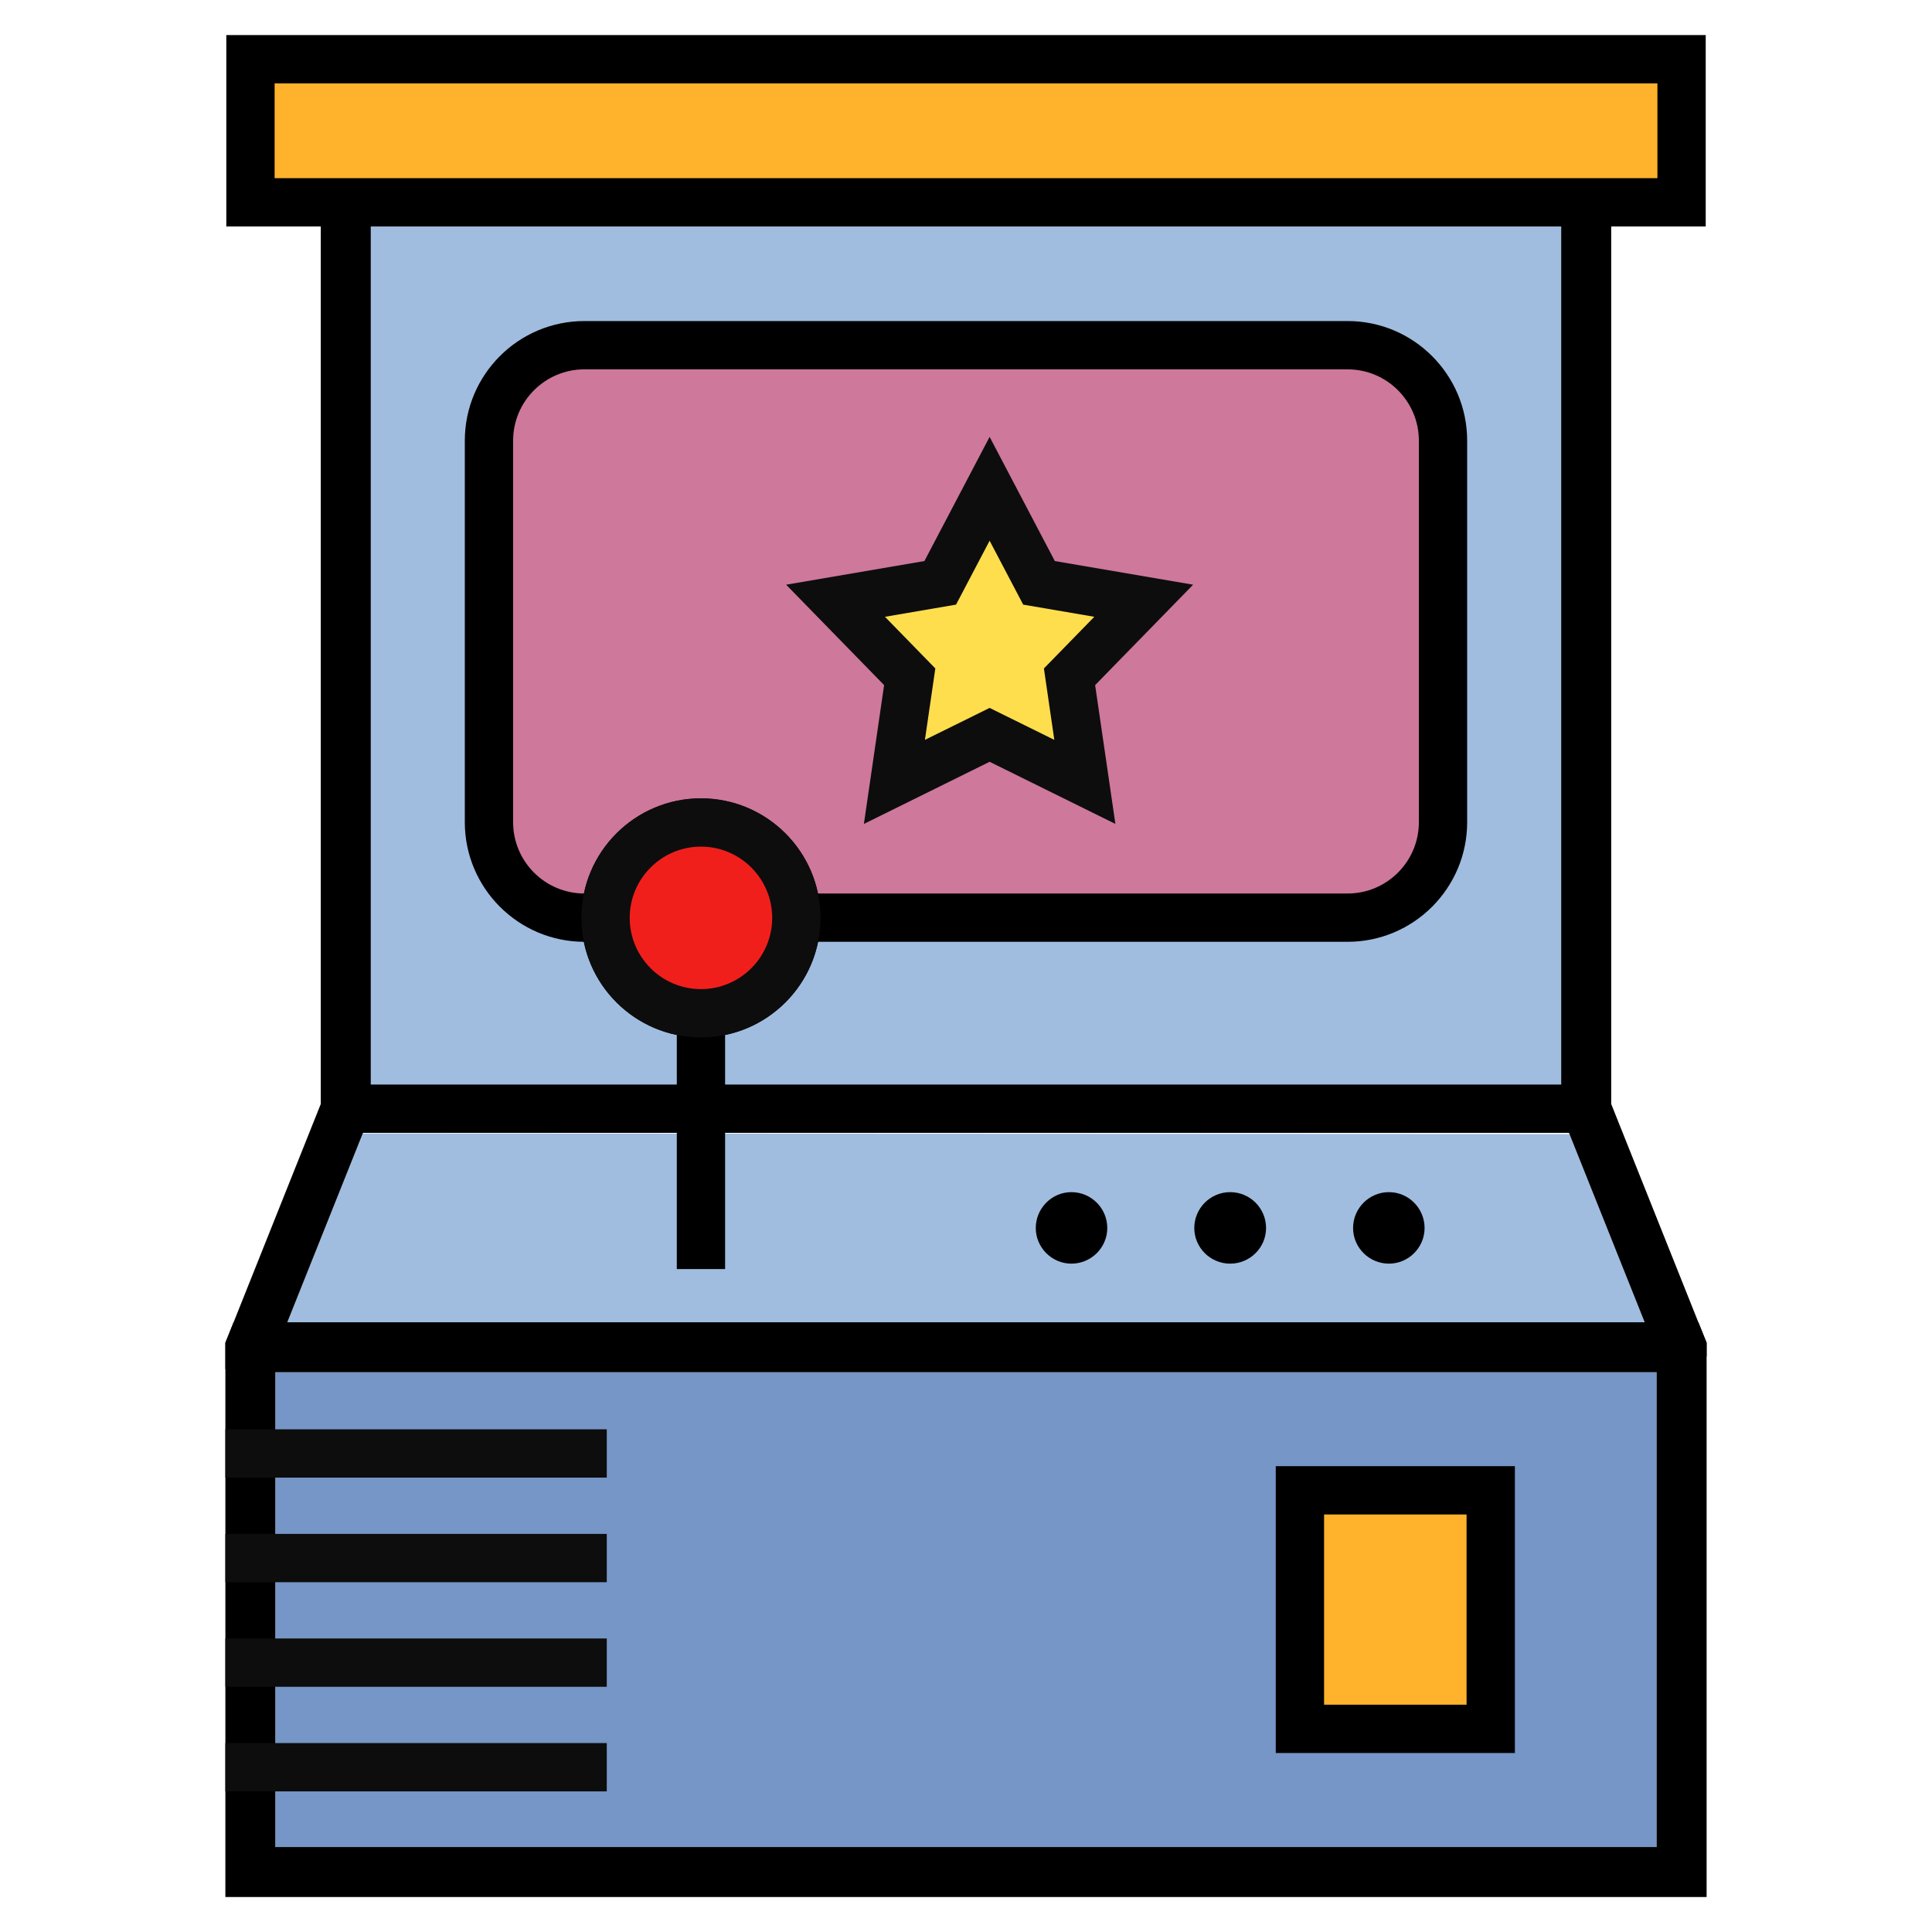 <?xml version="1.0" encoding="UTF-8"?>
<svg id="Arcade-Games" xmlns="http://www.w3.org/2000/svg" version="1.1" viewBox="0 0 80 80">
  <defs>
    <style>
      .cls-1 {
        fill: #ffb22c;
      }

      .cls-1, .cls-2, .cls-3, .cls-4, .cls-5, .cls-6, .cls-7, .cls-8 {
        stroke-width: 0px;
      }

      .cls-2 {
        fill: #7596c6;
      }

      .cls-3 {
        fill: #f11f1c;
      }

      .cls-4 {
        fill: #000;
      }

      .cls-5 {
        fill: #ce789b;
      }

      .cls-6 {
        fill: #0d0d0d;
      }

      .cls-7 {
        fill: #a0bde0;
      }

      .cls-8 {
        fill: #ffde4e;
      }
    </style>
  </defs>
  <g>
    <g>
      <rect class="cls-7" x="14.321" y="8.378" width="51.358" height="37.531"/>
      <rect class="cls-2" x="11.4" y="56.821" width="57.198" height="19.662"/>
      <rect class="cls-1" x="10.371" y="2.452" width="59.259" height="5.926"/>
      <path class="cls-4" d="M70.325,54.752H9.673l-.341.848v22.951h61.335v-22.951l-.341-.848ZM68.598,76.483H11.4v-19.662h57.198v19.662Z"/>
      <path class="cls-4" d="M70.63,9.378H9.371V1.452h61.259v7.926ZM11.371,7.378h57.259v-3.926H11.371v3.926Z"/>
      <polygon class="cls-7" points="15.019 46.937 11.897 54.752 68.102 54.752 64.989 46.961 15.019 46.937"/>
      <path class="cls-5" d="M32.968,37.997h22.834c2.173,0,3.951-1.778,3.951-3.951v-15.802c0-2.173-1.778-3.951-3.951-3.951h-31.605c-2.173,0-3.951,1.778-3.951,3.951v15.802c0,2.173,1.778,3.951,3.951,3.951h.869"/>
      <polygon class="cls-4" points="15.352 8.373 15.352 46.105 11.897 54.752 11.328 56.169 9.332 56.696 9.332 55.6 9.673 54.752 13.283 45.712 13.283 8.373 15.352 8.373"/>
      <polygon class="cls-4" points="70.667 55.6 70.667 56.169 68.67 56.169 68.102 54.752 64.647 46.105 64.647 8.373 66.716 8.373 66.716 45.712 70.325 54.752 70.667 55.6"/>
      <path class="cls-4" d="M55.802,38.998h-22.834v-2h22.834c1.627,0,2.95-1.324,2.95-2.951v-15.802c0-1.627-1.323-2.951-2.95-2.951h-31.604c-1.627,0-2.951,1.324-2.951,2.951v15.802c0,1.627,1.324,2.951,2.951,2.951h.869v2h-.869c-2.73,0-4.951-2.221-4.951-4.951v-15.802c0-2.73,2.221-4.951,4.951-4.951h31.604c2.729,0,4.95,2.221,4.95,4.951v15.802c0,2.73-2.221,4.951-4.95,4.951Z"/>
      <rect class="cls-4" x="14.321" y="44.909" width="51.358" height="2"/>
      <rect class="cls-4" x="28.025" y="41.958" width="2" height="10.591"/>
      <path class="cls-4" d="M29.025,42.958c-2.729,0-4.95-2.221-4.95-4.95s2.221-4.95,4.95-4.95,4.95,2.221,4.95,4.95-2.221,4.95-4.95,4.95ZM29.025,35.057c-1.627,0-2.95,1.323-2.95,2.95s1.323,2.95,2.95,2.95,2.95-1.323,2.95-2.95-1.323-2.95-2.95-2.95Z"/>
      <g>
        <circle class="cls-3" cx="29.025" cy="38.007" r="3.951"/>
        <path class="cls-6" d="M29.025,42.958c-2.729,0-4.95-2.221-4.95-4.95s2.221-4.95,4.95-4.95,4.95,2.221,4.95,4.95-2.221,4.95-4.95,4.95ZM29.025,35.057c-1.627,0-2.95,1.323-2.95,2.95s1.323,2.95,2.95,2.95,2.95-1.323,2.95-2.95-1.323-2.95-2.95-2.95Z"/>
      </g>
      <path class="cls-4" d="M58.989,50.85c0,.809-.665,1.475-1.475,1.475-.82,0-1.486-.665-1.486-1.475,0-.82.665-1.486,1.486-1.486.809,0,1.475.665,1.475,1.486Z"/>
      <path class="cls-4" d="M52.425,50.85c0,.809-.665,1.475-1.486,1.475s-1.486-.665-1.486-1.475c0-.82.665-1.486,1.486-1.486s1.486.665,1.486,1.486Z"/>
      <rect class="cls-1" x="53.827" y="61.711" width="7.901" height="9.876"/>
      <path class="cls-4" d="M45.85,50.85c0,.809-.665,1.475-1.486,1.475-.809,0-1.475-.665-1.475-1.475,0-.82.665-1.486,1.475-1.486.82,0,1.486.665,1.486,1.486Z"/>
      <path class="cls-4" d="M62.728,72.588h-9.901v-11.877h9.901v11.877ZM54.827,70.588h5.901v-7.877h-5.901v7.877Z"/>
    </g>
    <g>
      <polygon class="cls-8" points="40.979 20.241 43.023 24.135 47.359 24.876 44.287 28.024 44.922 32.376 40.979 30.428 37.035 32.376 37.67 28.024 34.598 24.876 38.934 24.135 40.979 20.241"/>
      <path class="cls-6" d="M46.186,34.117l-5.208-2.573-5.206,2.573.837-5.748-4.057-4.158,5.726-.979,2.7-5.142,2.7,5.142,5.727.979-4.058,4.158.839,5.748ZM40.978,29.313l2.679,1.323-.431-2.957,2.087-2.139-2.945-.504-1.39-2.646-1.39,2.646-2.944.504,2.086,2.139-.431,2.957,2.679-1.323Z"/>
    </g>
  </g>
  <rect class="cls-6" x="9.332" y="72.177" width="15.793" height="2"/>
  <rect class="cls-6" x="9.332" y="67.846" width="15.793" height="2"/>
  <rect class="cls-6" x="9.332" y="63.516" width="15.793" height="2"/>
  <rect class="cls-6" x="9.332" y="59.185" width="15.793" height="2"/>
</svg>